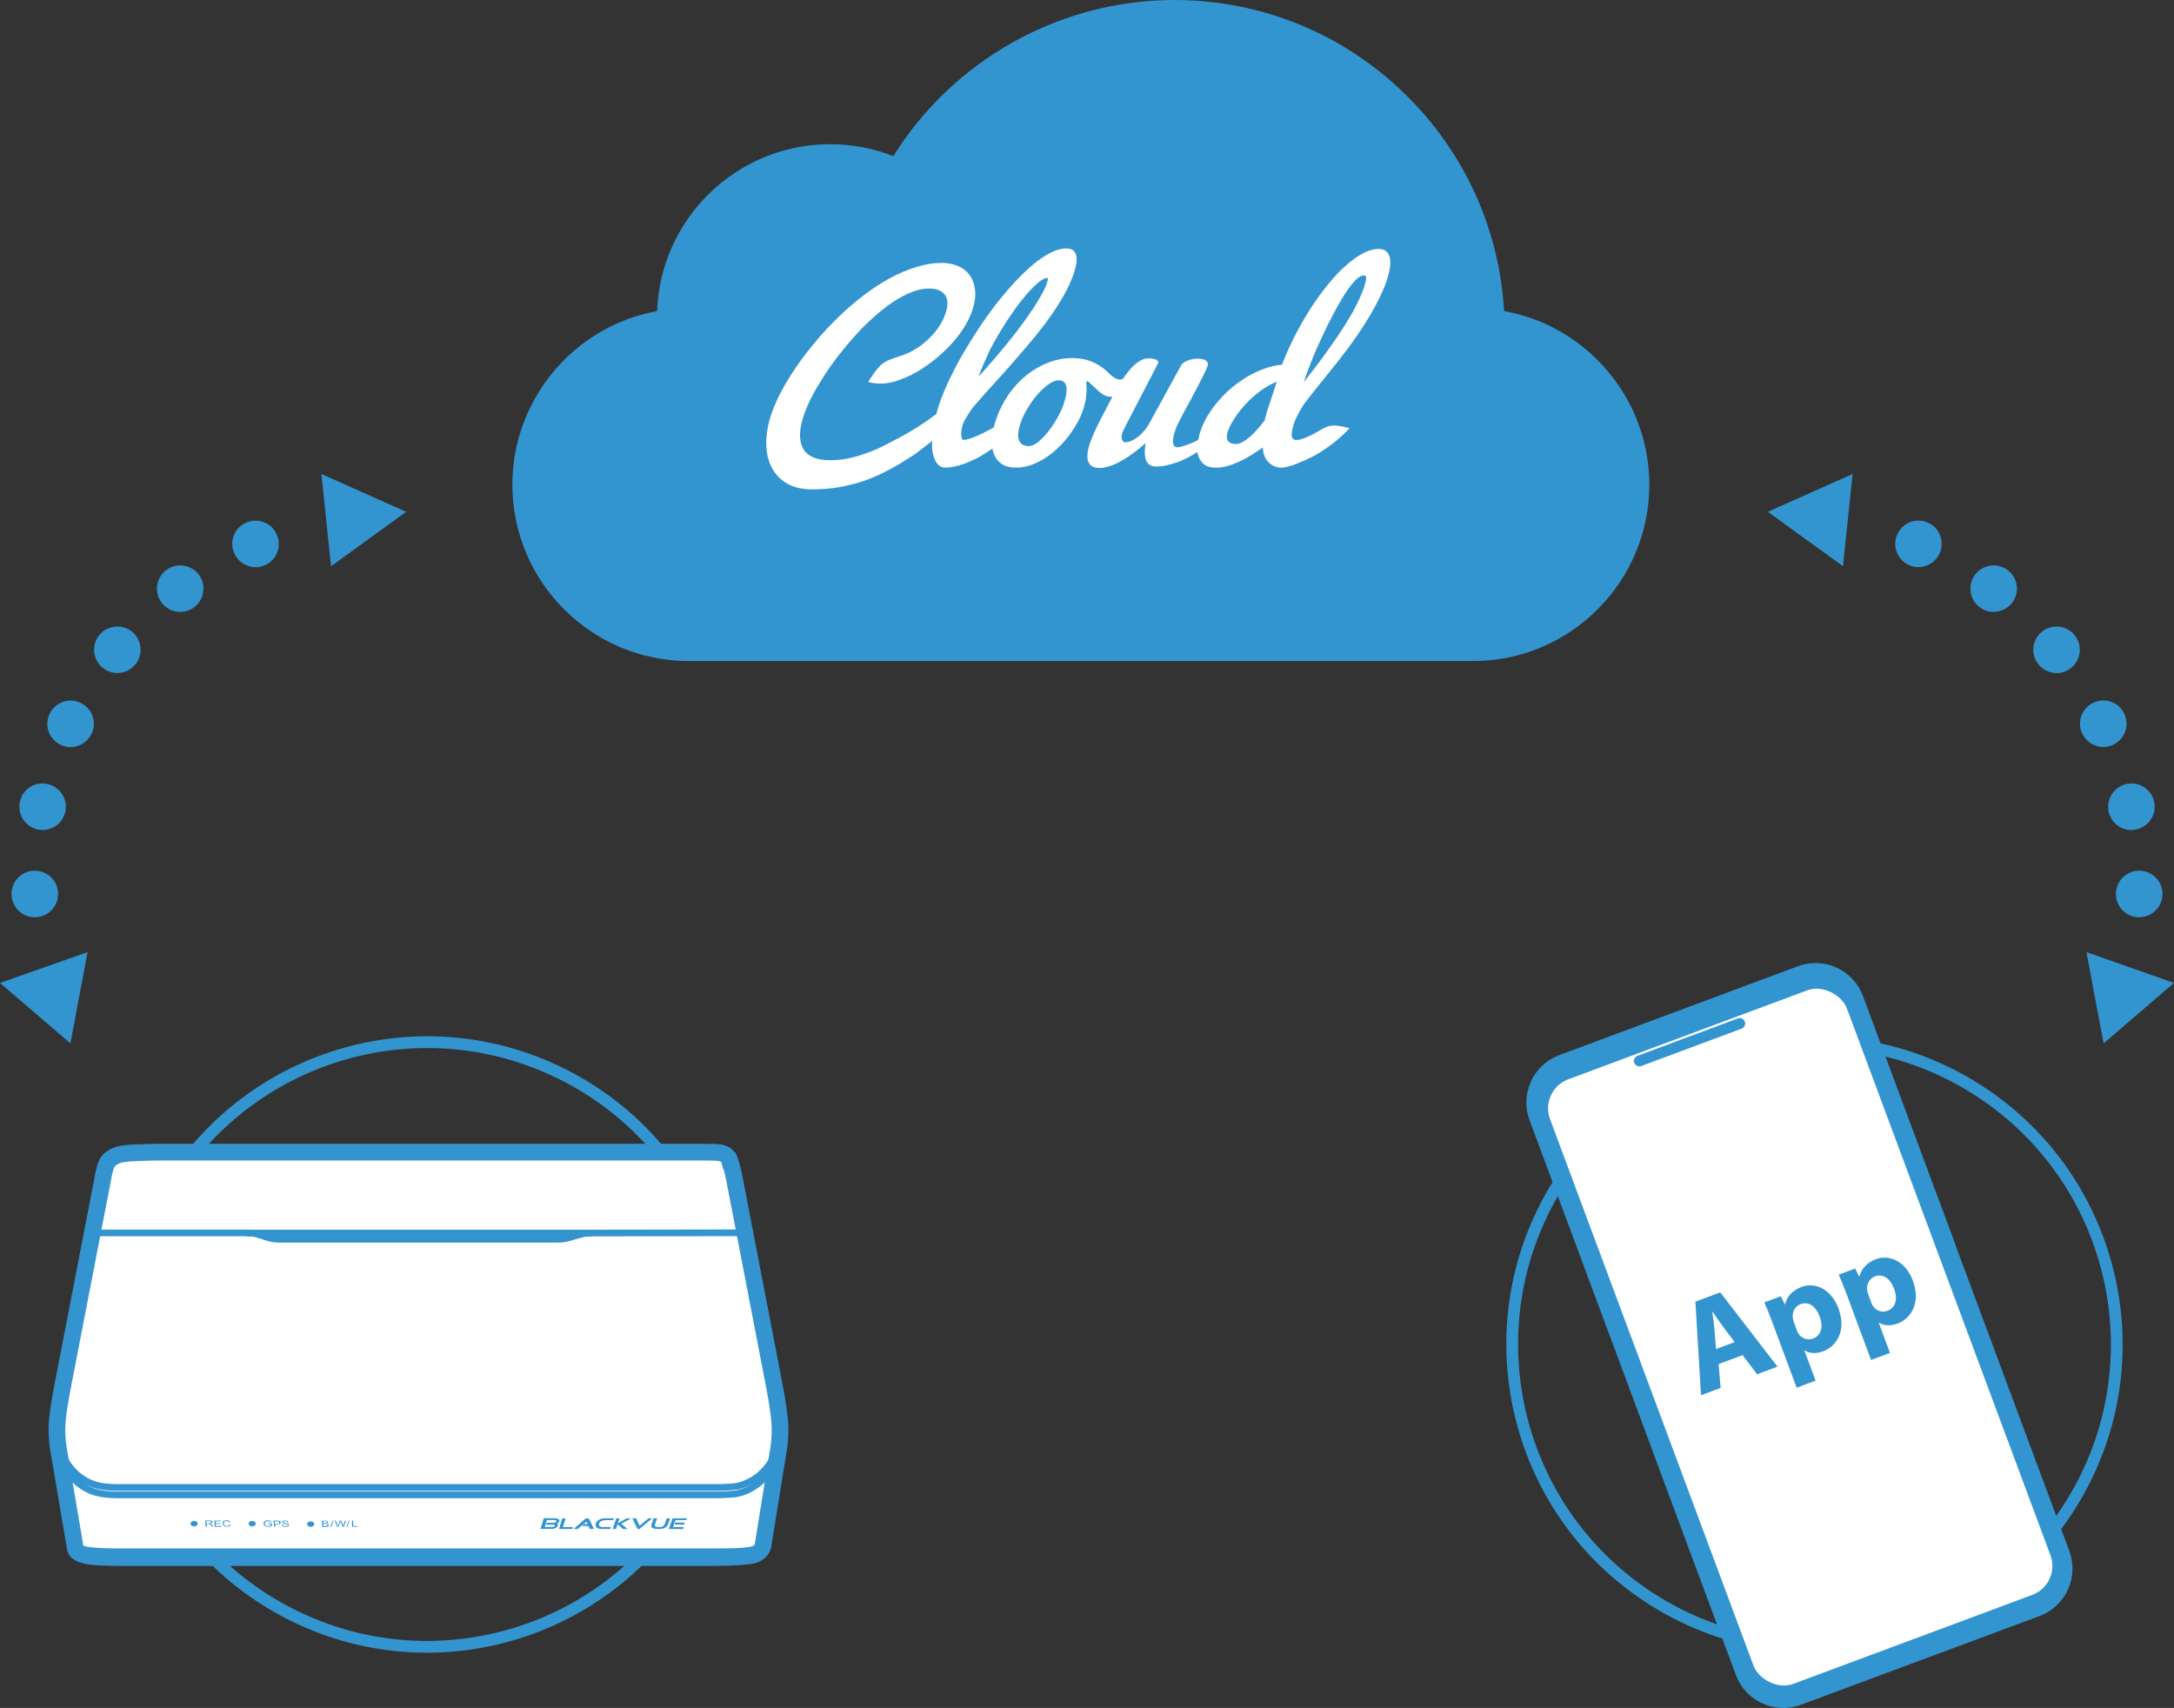 <svg xmlns="http://www.w3.org/2000/svg" xmlns:xlink="http://www.w3.org/1999/xlink" id="Layer_2" data-name="Layer 2" viewBox="0 0 185 145.33"><rect x="0" y="0" width="185" height="145.33" fill="#333333" stroke="none"/><defs><style>      .cls-1 {        fill: url(#linear-gradient-2);      }      .cls-2, .cls-3 {        fill: #fff;      }      .cls-4 {        fill: #3494d0;      }      .cls-5 {        fill: #3395d0;      }      .cls-6 {        stroke-width: .57px;      }      .cls-6, .cls-7, .cls-8 {        fill: none;      }      .cls-6, .cls-7, .cls-3 {        stroke-miterlimit: 10;      }      .cls-6, .cls-3 {        stroke: #3494d0;      }      .cls-9 {        clip-path: url(#clippath);      }      .cls-7 {        stroke: #3395d0;      }      .cls-10 {        mask: url(#mask);      }      .cls-11 {        fill: url(#linear-gradient);      }      .cls-3 {        stroke-width: 1.42px;      }    </style><clipPath id="clippath"><path class="cls-8" d="m76.43,14.28c-1.74-.78-3.67-1.22-5.7-1.22-7.71,0-13.95,6.25-13.95,13.95,0,.04,0,.09,0,.13-6.95.93-12.31,6.88-12.31,14.09,0,7.85,6.37,14.22,14.23,14.22h66.74c7.86,0,14.23-6.37,14.23-14.22,0-7.22-5.37-13.17-12.34-14.09-.52-14.65-12.55-26.36-27.32-26.36-10.05,0-18.83,5.42-23.58,13.5"></path></clipPath><linearGradient id="linear-gradient" x1="-1461.33" y1="1053.48" x2="-1460.34" y2="1053.48" gradientTransform="translate(-58299.61 80995) rotate(90) scale(55.43 -55.43)" gradientUnits="userSpaceOnUse"><stop offset="0" stop-color="#000"></stop><stop offset=".15" stop-color="#030303"></stop><stop offset=".27" stop-color="#0e0e0e"></stop><stop offset=".4" stop-color="#202020"></stop><stop offset=".51" stop-color="#393939"></stop><stop offset=".63" stop-color="#5a5a5a"></stop><stop offset=".74" stop-color="#828282"></stop><stop offset=".85" stop-color="#b2b2b2"></stop><stop offset=".96" stop-color="#e7e7e7"></stop><stop offset="1" stop-color="#fff"></stop></linearGradient><mask id="mask" x="44.47" y=".78" width="95.2" height="54.68" maskUnits="userSpaceOnUse"><rect class="cls-11" x="44.47" y=".78" width="95.2" height="54.68"></rect></mask><linearGradient id="linear-gradient-2" x1="-1461.33" y1="1053.48" x2="-1460.34" y2="1053.48" gradientTransform="translate(-58299.61 80994.99) rotate(90) scale(55.43 -55.43)" gradientUnits="userSpaceOnUse"><stop offset="0" stop-color="#3395d0"></stop><stop offset=".94" stop-color="#3395d0"></stop><stop offset="1" stop-color="#3395d0"></stop></linearGradient></defs><g id="Layer_1-2" data-name="Layer 1"><circle class="cls-7" cx="36.35" cy="114.39" r="25.72" transform="translate(-82.22 95.75) rotate(-63.43)"></circle><circle class="cls-7" cx="154.41" cy="114.39" r="25.72" transform="translate(-24.08 185.6) rotate(-58.28)"></circle><path class="cls-5" d="m58.61,56.25c-8.27,0-15.01-6.73-15.01-15.01,0-7.26,5.25-13.49,12.32-14.77.28-7.88,6.78-14.2,14.73-14.2,1.85,0,3.66.34,5.37,1.02,5.11-8.22,14.21-13.29,23.9-13.29,7.34,0,14.28,2.81,19.55,7.91,5.1,4.94,8.12,11.51,8.52,18.56,7.1,1.27,12.36,7.5,12.36,14.77,0,8.28-6.73,15.01-15.01,15.01H58.61Z"></path><path class="cls-5" d="m127.25,27.15c-.52-14.65-12.55-26.36-27.32-26.36-10.05,0-18.83,5.42-23.58,13.5-1.74-.78-3.67-1.22-5.69-1.22-7.71,0-13.95,6.25-13.95,13.95v.13c-6.95.93-12.31,6.88-12.31,14.09,0,7.85,6.37,14.22,14.22,14.22h66.75c7.85,0,14.22-6.37,14.22-14.22,0-7.22-5.37-13.17-12.33-14.1"></path><g class="cls-9"><g class="cls-10"><rect class="cls-1" x="44.47" y=".78" width="95.2" height="54.68"></rect></g></g><path class="cls-5" d="m118.3,21.36c-.04-.26-.14-.47-.3-.63-.16-.16-.39-.24-.69-.24-.42,0-.86.13-1.34.38-.48.26-.97.61-1.47,1.07-.5.45-1.01.99-1.51,1.61-.51.62-1,1.3-1.47,2.03-.47.73-.91,1.51-1.33,2.31-.41.81-.78,1.63-1.09,2.46-.51.04-1.01.16-1.51.34-.49.18-.98.41-1.44.68-.47.28-.91.59-1.33.94-.42.35-.79.73-1.14,1.13-.35.4-.64.81-.9,1.23-.25.42-.46.84-.6,1.26-.1.28-.17.54-.21.81-.17.09-.34.16-.5.24-.27.12-.52.22-.75.29-.23.07-.41.12-.56.11-.44-.02-.33-.64-.32-.75,0-.11.04-.25.08-.4.05-.15.1-.32.16-.5.04-.1.12-.27.24-.52.13-.25.28-.54.46-.87.18-.33.37-.69.58-1.07.2-.38.4-.75.59-1.11.19-.36.35-.69.5-.99.15-.3.23.15.31-.02.19-.39.18-.97-.13-1.14-.17-.09-.4-.17-.73-.17-.29,0-.57.05-.84.16-.27.1-.45.24-.54.39l-2.7,4.93c-.14.26-.3.49-.48.7-.18.2-.36.38-.54.51-.18.14-.36.25-.54.32-.18.08-.33.11-.48.11-.1,0-.17-.02-.22-.08-.05-.05-.09-.12-.1-.2-.02-.08-.02-.18,0-.28.01-.11.04-.22.09-.34,0,0,.05-.11.15-.3.1-.19.23-.45.39-.76.16-.32.35-.68.56-1.09.21-.4.42-.82.65-1.25.22-.43.44-.85.66-1.27.22-.42.41-.11.59-.45.24-.54.16-.85-.13-.97-.13-.06-.35-.12-.69-.13-.21,0-.42.06-.62.16-.2.1-.39.24-.57.4-.18.16-.35.34-.51.54s-.31.4-.44.59c-.01.02-.02.03-.03.06-.57.25-1.12-.43-1.44-.71-.36-.32-.77-.58-1.24-.77-.47-.19-1.01-.28-1.63-.28-.72,0-1.41.13-2.08.39-.67.26-1.28.62-1.84,1.08-.56.46-1.05.99-1.49,1.61-.43.62-.77,1.28-1.03,1.99-.1.28-.18.55-.24.82-.08.04-.15.09-.22.12-.22.12-.44.23-.67.35-.23.11-.44.21-.66.3-.21.09-.4.16-.58.2-.18.06-.33.08-.45.08-.05,0-.1-.04-.13-.11-.03-.07-.05-.17-.06-.3,0-.13,0-.27.02-.43.02-.16.06-.32.12-.49l.05-.14c.06-.13.14-.26.22-.4.08-.13.16-.26.23-.38.08-.12.15-.23.23-.34.07-.1.13-.19.19-.25.5-.58,1.03-1.18,1.59-1.79.55-.61,1.11-1.23,1.67-1.86.56-.63,1.11-1.27,1.64-1.91.54-.64,1.04-1.28,1.5-1.92.46-.64.87-1.27,1.23-1.9.36-.63.65-1.25.86-1.86.1-.27.17-.54.22-.8.05-.26.06-.5.03-.7-.03-.21-.12-.38-.25-.5-.14-.12-.34-.19-.62-.19-.41,0-.85.12-1.33.37-.48.25-.98.59-1.5,1.02-.51.43-1.04.93-1.57,1.51-.53.58-1.06,1.2-1.58,1.87-.52.66-1.01,1.36-1.49,2.09-.48.72-.93,1.45-1.34,2.17-.42.72-.78,1.41-1.11,2.09-.32.68-.58,1.3-.79,1.88-.13.37-.25.74-.34,1.09-1.09.82-2.09,1.46-3.24,2.06-.63.33-1.25.66-1.89.94-.63.28-1.28.5-1.93.67-.65.17-1.32.26-2.01.26-.55,0-1.02-.08-1.4-.24-.38-.16-.67-.41-.86-.74-.19-.33-.28-.74-.27-1.24.01-.49.13-1.07.37-1.74.17-.46.39-.98.68-1.53.29-.55.63-1.12,1.01-1.71.38-.59.8-1.18,1.26-1.77.46-.59.94-1.16,1.44-1.71.5-.55,1.02-1.06,1.56-1.54.54-.48,1.07-.9,1.6-1.24.53-.35,1.05-.62,1.57-.83.51-.2,1.01-.3,1.47-.3.4,0,.71.06.94.18.23.12.4.28.51.48.1.2.15.43.13.69-.02.26-.07.54-.18.83-.19.55-.48,1.05-.86,1.51-.38.45-.8.85-1.25,1.18-.46.33-.93.58-1.41.76-.49.19-1.24.38-1.76.71-.66.41-1.73,2.07-1.73,2.07l.46.2s1.99-.62,2.5-.79c.51-.17,1.02-.4,1.53-.69.52-.29,1.02-.63,1.53-1.02.49-.4.95-.82,1.38-1.27.43-.45.8-.92,1.12-1.41.32-.49.57-.97.74-1.45.25-.71.35-1.33.29-1.86-.06-.53-.22-.96-.48-1.3-.26-.34-.6-.59-1.02-.76-.42-.17-.86-.25-1.33-.25-.72,0-1.45.11-2.2.35-.75.23-1.5.55-2.25.97-.75.41-1.48.89-2.21,1.45-.73.55-1.43,1.16-2.1,1.8-.67.65-1.31,1.32-1.9,2.03-.6.71-1.14,1.41-1.64,2.12-.49.71-.93,1.41-1.29,2.09-.37.68-.66,1.33-.87,1.92-.31.88-.47,1.71-.48,2.5-.01.79.13,1.49.41,2.09.29.59.72,1.08,1.3,1.43.58.35,1.31.53,2.18.53.79,0,1.53-.06,2.22-.17.69-.12,1.34-.27,1.95-.47.61-.2,1.18-.43,1.72-.69.54-.26,1.05-.54,1.53-.82.48-.29.94-.58,1.37-.88.19-.13.79-.6,1.43-1.1,0,.2,0,.39,0,.57.04.52.16.93.35,1.24.19.31.46.46.81.46.22,0,.47-.03.74-.09.27-.06.57-.15.87-.25.3-.1,1.04-.45,1.34-.62.42-.25.75-.46,1.02-.65.02.09.04.18.06.27.12.4.33.73.65.98.32.25.76.37,1.33.37.39,0,.79-.07,1.19-.2.4-.14.78-.32,1.16-.55.38-.23.74-.51,1.08-.83.34-.32.66-.66.94-1.02.29-.36.54-.74.76-1.13.22-.39.4-.77.53-1.15.13-.38.23-.78.28-1.2.05-.42.05-.81,0-1.19l.12-.1c.18.15.39.35.63.58.24.23.73.73,1.2.76.09,0,.18,0,.28.01-.38.73-.73,1.4-1.04,1.99-.39.77-.67,1.41-.85,1.9-.14.41-.22.75-.23,1.03-.02.28.02.49.11.67.09.17.21.28.37.36.16.07.35.1.57.1.26,0,.54-.05.86-.16.31-.1.64-.26.97-.44.33-.19.68-.41,1.03-.67.35-.25.69-.53,1.03-.84-.04.3-.06.57-.06.81,0,.24.04.45.1.63.07.18.17.31.31.41.14.1.34.15.58.15s.53-.03.84-.1c.31-.07.63-.16.96-.27.33-.12.95-.41,1.4-.69.11-.07.2-.13.29-.19.02.12.04.24.08.35.1.3.27.54.51.72.24.18.58.27,1,.27.29,0,.61-.04.94-.14.33-.09.66-.22,1-.37.35-.15.69-.34,1.03-.55.34-.21.67-.43,1-.67.02.38.1.68.23.91.13.22.28.4.45.52.17.12.33.2.5.23.17.04.3.06.39.06.16,0,.34-.03.56-.08.21-.06.43-.13.66-.21.23-.09.47-.19.72-.3.25-.11.49-.23.72-.34.49-.25,3.15-1.74,3.15-1.74l.47-.59s-1.51-.37-1.9-.33c-.4.04-.51.08-.96.34-.2.11-.39.22-.59.32-.2.11-.4.2-.59.29-.19.08-.37.15-.53.2-.16.05-.3.07-.43.07-.13,0-.22-.04-.29-.11-.06-.08-.09-.18-.1-.32,0-.13.01-.28.05-.45.04-.17.09-.35.15-.54.05-.15.11-.3.19-.47.07-.15.16-.31.24-.46.08-.15.16-.3.24-.42.08-.13.14-.24.21-.33.62-.82,1.25-1.6,1.87-2.36.62-.76,1.22-1.52,1.8-2.29.58-.77,1.12-1.56,1.63-2.38.51-.81.97-1.68,1.38-2.59.1-.24.2-.47.28-.7.13-.37.23-.73.29-1.07.07-.35.08-.65.04-.91m-34.22,8.09c.32-.66.67-1.3,1.05-1.92.38-.62.76-1.21,1.15-1.76.39-.55.77-1.03,1.13-1.45.36-.42.7-.75,1-.99.3-.24.55-.36.74-.36.05,0,.06.07.02.2-.04.13-.09.29-.15.48-.27.59-.63,1.23-1.08,1.91-.46.68-.95,1.37-1.48,2.05-.53.68-1.08,1.35-1.63,2-.56.65-1.07,1.23-1.54,1.75.22-.62.49-1.26.81-1.92m6.63,3.51c-.05.26-.12.53-.23.83-.13.38-.32.77-.56,1.18-.24.41-.49.79-.77,1.13-.27.34-.56.62-.84.85-.29.22-.54.33-.76.33-.25,0-.45-.05-.59-.16-.14-.11-.24-.25-.28-.43-.05-.18-.06-.38-.02-.62.03-.24.1-.5.19-.77.14-.4.33-.81.59-1.24.26-.43.53-.81.84-1.17.3-.35.62-.64.94-.87.32-.23.61-.34.88-.34.2,0,.35.06.46.16.1.11.17.26.19.45.02.19.01.41-.03.67m17.86-.96c-.04.13-.1.31-.17.53-.07.21-.15.45-.23.71-.09.26-.17.51-.25.75-.08.24-.15.46-.2.66-.06.2-.09.34-.1.43-.28.38-.56.72-.85,1.01-.13.13-.25.26-.39.38-.14.12-.27.22-.41.32-.14.1-.28.17-.4.23-.13.06-.26.09-.38.09-.22,0-.4-.03-.52-.1-.12-.06-.2-.15-.24-.25-.04-.1-.05-.22-.04-.35.02-.13.05-.26.09-.39.11-.32.3-.69.56-1.09.26-.4.57-.8.93-1.2.36-.39.77-.76,1.22-1.1.45-.34.93-.61,1.43-.82,0,0,0,.06-.05.2m7.53-8.31c-.09.26-.24.62-.44,1.08-.16.35-.34.71-.55,1.09-.21.38-.45.77-.7,1.17-.25.4-.51.79-.78,1.18-.27.39-.53.77-.79,1.12-.6.84-1.24,1.67-1.91,2.52l.04-.1c.03-.1.08-.24.14-.42.06-.18.14-.39.23-.64.09-.24.2-.51.32-.8.12-.29.25-.6.38-.92.07-.15.19-.42.36-.78.17-.37.37-.78.59-1.24.23-.46.48-.93.75-1.43.27-.49.54-.94.81-1.35.28-.41.54-.74.8-1,.26-.26.49-.4.7-.4.11,0,.18.07.19.21.01.13-.04.38-.16.73"></path><path class="cls-2" d="m118.3,22.06c-.04-.27-.14-.48-.3-.64-.16-.16-.39-.24-.69-.24-.42,0-.86.13-1.34.38-.48.26-.97.61-1.47,1.06-.5.45-1.01.99-1.51,1.61-.51.62-1,1.3-1.47,2.03-.47.73-.91,1.5-1.33,2.31-.41.81-.78,1.63-1.09,2.46-.51.04-1.01.16-1.51.34-.49.18-.98.41-1.44.68-.47.28-.91.59-1.33.94-.42.35-.79.73-1.14,1.13-.35.4-.64.81-.9,1.24-.25.42-.46.84-.6,1.26-.1.27-.17.55-.21.81-.17.09-.34.16-.5.24-.27.12-.52.21-.75.28-.23.07-.41.12-.56.11-.44-.02-.33-.64-.32-.75,0-.11.04-.25.08-.4.05-.15.1-.32.16-.5.04-.1.12-.27.24-.52.13-.25.28-.54.46-.87.18-.33.37-.69.58-1.07.2-.38.4-.75.59-1.11.19-.36.35-.69.5-.99.15-.3.25-.54.31-.71.07-.18.02-.33-.13-.45-.15-.12-.4-.17-.73-.17-.29,0-.57.05-.84.16-.27.11-.45.24-.54.39l-2.7,4.93c-.14.26-.3.49-.48.69-.18.2-.36.38-.54.51-.18.14-.36.25-.54.32-.18.08-.33.11-.48.11-.1,0-.17-.03-.22-.08-.05-.06-.09-.12-.1-.21-.02-.08-.02-.18,0-.29.01-.11.04-.22.09-.34,0,0,.05-.1.15-.3.1-.19.23-.45.39-.76.16-.32.35-.68.56-1.08.21-.41.42-.82.65-1.25.22-.43.44-.85.66-1.27.22-.42.41-.8.59-1.15.04-.11,0-.2-.13-.28-.12-.07-.35-.12-.69-.13-.21,0-.42.06-.62.16-.2.11-.39.24-.57.4-.18.16-.35.34-.51.55-.16.2-.31.4-.44.59-.01.02-.02.04-.03.05-.57.25-1.12-.42-1.44-.71-.36-.32-.77-.58-1.24-.77-.47-.19-1.01-.29-1.63-.29-.72,0-1.41.13-2.08.4-.67.26-1.28.62-1.84,1.07-.56.46-1.05.99-1.49,1.61-.43.62-.77,1.28-1.03,2-.1.28-.18.55-.24.82-.08.04-.15.08-.22.12-.22.12-.44.23-.67.35-.23.11-.44.21-.66.3-.21.09-.4.16-.58.21-.18.05-.33.08-.45.08-.05,0-.1-.04-.13-.11-.03-.08-.05-.18-.06-.3,0-.13,0-.27.02-.43.02-.16.06-.32.12-.49l.05-.14c.06-.13.14-.26.22-.4.08-.14.16-.26.23-.38.08-.12.15-.23.23-.34.07-.1.13-.19.19-.25.5-.59,1.03-1.18,1.59-1.79.55-.61,1.11-1.23,1.67-1.87.56-.63,1.11-1.27,1.64-1.91.54-.64,1.04-1.28,1.5-1.92.46-.64.87-1.27,1.23-1.9.36-.63.65-1.25.86-1.86.1-.27.17-.54.22-.8.05-.26.06-.5.03-.71-.03-.2-.12-.38-.25-.5-.14-.13-.34-.19-.62-.19-.41,0-.85.12-1.33.37-.48.24-.98.58-1.5,1.01-.51.43-1.04.94-1.57,1.51-.53.58-1.06,1.2-1.58,1.87-.52.67-1.01,1.36-1.49,2.09-.48.73-.93,1.45-1.34,2.16-.42.72-.78,1.42-1.11,2.1-.32.67-.58,1.3-.79,1.88-.13.38-.25.74-.34,1.1-1.09.82-2.09,1.46-3.24,2.06-.63.33-1.25.67-1.89.95-.63.27-1.28.5-1.93.67-.65.17-1.32.25-2.01.25-.55,0-1.02-.08-1.4-.24-.38-.16-.67-.41-.86-.74-.19-.33-.28-.74-.27-1.24.01-.49.13-1.07.37-1.74.17-.46.39-.98.68-1.53.29-.55.63-1.12,1.01-1.71.38-.59.8-1.18,1.26-1.77.46-.59.94-1.16,1.44-1.71.5-.55,1.02-1.06,1.56-1.54.54-.48,1.07-.89,1.6-1.25.53-.35,1.05-.62,1.57-.83.51-.21,1.01-.31,1.47-.31.4,0,.71.06.94.18.23.12.4.28.51.48.1.2.15.43.13.69-.02.26-.07.54-.18.83-.19.55-.48,1.05-.86,1.51-.38.46-.8.85-1.25,1.18-.46.33-.93.59-1.41.77-.49.18-1.25.36-1.76.71-.52.34-1.27,1.59-1.27,1.59.25.1.6.15,1.07.15s.93-.09,1.43-.26c.51-.17,1.02-.39,1.53-.68.52-.29,1.02-.63,1.53-1.03.49-.39.95-.81,1.38-1.26.43-.45.8-.92,1.12-1.41.32-.49.57-.97.74-1.45.25-.71.35-1.33.29-1.86-.06-.52-.22-.96-.48-1.3-.26-.35-.6-.6-1.02-.77-.42-.17-.86-.25-1.33-.25-.72,0-1.45.12-2.2.36-.75.23-1.5.55-2.25.96-.75.41-1.48.89-2.21,1.45-.73.55-1.43,1.15-2.1,1.8s-1.31,1.32-1.9,2.03c-.6.71-1.14,1.41-1.64,2.12-.49.71-.93,1.41-1.29,2.09-.37.68-.66,1.32-.87,1.92-.31.87-.47,1.71-.48,2.5-.01.79.13,1.49.41,2.08.29.6.72,1.08,1.3,1.43.58.35,1.31.53,2.18.53.79,0,1.53-.06,2.22-.17.69-.12,1.34-.28,1.95-.47.61-.2,1.18-.43,1.72-.69.54-.26,1.05-.54,1.53-.82.48-.29.94-.58,1.37-.87.19-.13.79-.6,1.43-1.1,0,.2,0,.39,0,.58.04.52.16.93.35,1.23.19.31.46.46.81.46.22,0,.47-.03.74-.09.27-.06.57-.14.87-.25.3-.1,1.04-.45,1.34-.62.42-.25.75-.46,1.02-.66.02.09.04.18.06.27.12.4.33.73.65.98.32.25.76.37,1.33.37.39,0,.79-.07,1.19-.2.4-.14.78-.32,1.16-.55.38-.23.74-.5,1.08-.82.34-.32.66-.66.94-1.02.29-.36.54-.74.76-1.13.22-.38.4-.77.53-1.15.13-.38.23-.78.28-1.2.05-.42.05-.81,0-1.19l.12-.11c.18.16.39.35.63.57.24.23.73.74,1.2.76.09,0,.18,0,.28.01-.38.73-.73,1.4-1.04,2-.39.77-.67,1.4-.85,1.9-.14.41-.22.75-.23,1.03-.02.28.02.5.11.67.09.17.21.29.37.36.16.07.35.1.57.1.26,0,.54-.06.86-.16.31-.1.64-.25.97-.44.33-.19.68-.41,1.03-.67.35-.25.69-.53,1.03-.84-.04.3-.06.57-.06.81,0,.24.04.45.1.63.07.17.17.31.31.4.14.1.34.15.58.15s.53-.03.84-.1c.31-.07.63-.16.96-.27.33-.12.95-.41,1.4-.69.11-.07.2-.13.29-.18.02.12.04.24.08.35.1.3.27.54.51.72.24.18.58.27,1,.27.29,0,.61-.05.94-.14.33-.09.66-.22,1-.37.35-.15.69-.34,1.03-.55.34-.21.67-.43,1-.66.02.37.1.68.23.9.13.22.28.4.45.52.17.12.33.2.5.24.17.04.3.06.39.06.16,0,.34-.03.56-.09.21-.05.43-.12.66-.21.23-.09.47-.19.72-.3.25-.11.49-.23.72-.34.54-.28,2.08-1.21,3.15-2.43,0,0-1.03-.27-1.43-.22-.4.04-.51.08-.96.34-.2.11-.39.22-.59.33-.2.11-.4.2-.59.29-.19.08-.37.15-.53.2-.16.05-.3.07-.43.07-.13,0-.22-.04-.29-.12-.06-.08-.09-.18-.1-.31,0-.13.01-.28.05-.45.04-.17.09-.34.15-.54.05-.15.11-.3.19-.46.07-.16.16-.32.24-.47.08-.15.16-.29.24-.42.08-.13.14-.24.21-.33.62-.81,1.25-1.6,1.87-2.36.62-.75,1.22-1.52,1.8-2.29.58-.77,1.12-1.56,1.63-2.38.51-.81.97-1.67,1.38-2.59.1-.24.2-.47.28-.7.13-.37.23-.72.29-1.07.07-.35.08-.65.04-.91m-34.22,8.09c.32-.66.67-1.29,1.05-1.92.38-.62.76-1.21,1.15-1.76.39-.55.77-1.03,1.13-1.45.36-.41.7-.74,1-.99.3-.24.55-.36.74-.36.05,0,.06.07.02.2-.04.13-.09.29-.15.48-.27.59-.63,1.23-1.08,1.91-.46.69-.95,1.37-1.48,2.06-.53.69-1.08,1.35-1.63,2-.56.65-1.07,1.24-1.54,1.75.22-.62.49-1.26.81-1.92m6.63,3.51c-.05.25-.12.53-.23.83-.13.38-.32.77-.56,1.18-.24.41-.49.79-.77,1.13-.27.34-.56.62-.84.85-.29.22-.54.33-.76.33-.25,0-.45-.05-.59-.16-.14-.11-.24-.25-.28-.43-.05-.18-.06-.39-.02-.63.03-.24.1-.5.19-.77.14-.39.33-.81.59-1.23.26-.43.53-.82.84-1.17.3-.35.62-.64.94-.87.32-.23.61-.34.88-.34.2,0,.35.06.46.17.1.11.17.26.19.45.02.19.01.41-.03.66m17.86-.96c-.04.13-.1.31-.17.52-.07.21-.15.45-.23.71-.09.26-.17.51-.25.75-.08.24-.15.46-.2.66-.06.19-.09.34-.1.43-.28.37-.56.71-.85,1.01-.13.13-.25.26-.39.38-.14.11-.27.23-.41.32-.14.1-.28.17-.4.23-.13.06-.26.09-.38.09-.22,0-.4-.03-.52-.1-.12-.07-.2-.15-.24-.26-.04-.1-.05-.22-.04-.35.02-.13.05-.26.09-.39.11-.33.3-.69.56-1.09.26-.4.57-.8.93-1.19.36-.39.77-.76,1.22-1.1.45-.34.93-.61,1.43-.82,0,0,0,.06-.05.2m7.53-8.32c-.09.27-.24.62-.44,1.08-.16.34-.34.71-.55,1.09-.21.38-.45.77-.7,1.17-.25.39-.51.79-.78,1.18-.27.39-.53.76-.79,1.12-.6.84-1.24,1.67-1.91,2.52l.04-.1c.03-.1.08-.24.14-.42.06-.18.14-.39.23-.64.09-.24.2-.51.32-.81.12-.3.25-.6.38-.92.07-.15.19-.42.36-.78.17-.37.37-.78.59-1.24.23-.46.48-.94.75-1.43.27-.49.54-.94.81-1.35.28-.41.54-.75.8-1.01.26-.26.49-.39.7-.39.11,0,.18.06.19.2.01.14-.04.38-.16.73"></path><g><path class="cls-5" d="m166.43,105.98h0s-7.9-21.23-7.9-21.23c-.83-2.23-3.3-3.36-5.54-2.53l-20.3,7.56c-2.23.83-3.36,3.31-2.53,5.54l7.9,21.23.96,2.58,2.37,6.38.2.55,1.85,4.98.15.41,1.57,4.21,1.08,2.9,1.48,3.97c.83,2.23,3.31,3.36,5.54,2.53l20.3-7.55c2.23-.83,3.36-3.31,2.53-5.54l-1.48-3.97h0s-8.19-22.01-8.19-22.01Zm-1.96,31.92c.1.28-.04.59-.32.69l-3.04,1.13c-.28.1-.59-.04-.69-.32l-1.13-3.04c-.1-.28.04-.59.31-.69l3.04-1.13c.28-.1.59.04.69.32l1.13,3.04Z"></path><rect class="cls-2" x="139.71" y="86.34" width="26.96" height="54.89" rx="2.63" ry="2.63" transform="translate(-30.07 60.59) rotate(-20.42)"></rect><path class="cls-5" d="m139.35,89.84l8.53-3.18c.24-.09.51.03.6.27.09.24-.04.51-.28.6l-8.53,3.18c-.24.09-.51-.03-.6-.27-.09-.24.03-.51.27-.59"></path><g><path class="cls-5" d="m146.25,116.08l.17,2.02-1.67.62-.48-7.96,2.12-.79,4.87,6.32-1.74.65-1.23-1.63-2.04.76Zm1.36-1.88l-1.01-1.35c-.29-.38-.61-.86-.87-1.24h-.02c.05.47.15,1.05.18,1.51l.14,1.67,1.58-.59Z"></path><path class="cls-5" d="m150.83,112.54c-.25-.68-.49-1.25-.69-1.72l1.4-.52.34.69h.02c.18-.7.66-1.21,1.42-1.49,1.13-.42,2.52.18,3.13,1.84.7,1.89-.16,3.22-1.32,3.65-.62.23-1.21.16-1.57-.09h-.02s.96,2.58.96,2.58l-1.61.6-2.06-5.54Zm2.06.62c.05.13.1.24.16.33.27.4.76.58,1.23.41.7-.26.9-1,.57-1.88-.31-.83-.91-1.31-1.63-1.05-.46.17-.73.66-.66,1.17,0,.09.04.2.07.3l.26.71Z"></path><path class="cls-5" d="m157.16,110.18c-.25-.68-.49-1.25-.69-1.72l1.4-.52.34.69h.02c.18-.7.66-1.21,1.42-1.49,1.13-.42,2.52.18,3.13,1.84.7,1.89-.16,3.22-1.32,3.65-.62.23-1.21.16-1.57-.09h-.02s.96,2.58.96,2.58l-1.61.6-2.06-5.54Zm2.06.62c.05.13.1.24.16.33.27.4.76.59,1.23.41.7-.26.9-1,.57-1.88-.31-.83-.91-1.31-1.63-1.05-.46.17-.73.66-.66,1.17.01.09.04.2.07.3l.26.71Z"></path></g><path class="cls-2" d="m160.26,134.98h3.24c.3,0,.54.24.54.54v3.24c0,.3-.24.54-.54.54h-3.24c-.3,0-.54-.24-.54-.54v-3.24c0-.3.24-.54.54-.54Z" transform="translate(-37.68 65.1) rotate(-20.42)"></path></g><path class="cls-5" d="m.98,76.12h0c-.03-1.09.83-2,1.92-2.03,1.1-.03,2.01.83,2.04,1.92.03,1.1-.83,2.01-1.92,2.04h-.06c-1.07,0-1.95-.85-1.98-1.93m2.24-5.54c-1.07-.22-1.75-1.28-1.53-2.35.22-1.07,1.27-1.75,2.34-1.52,1.07.23,1.76,1.28,1.53,2.35-.2.93-1.02,1.57-1.93,1.57-.14,0-.28-.02-.42-.05m1.95-7.2c-.99-.48-1.41-1.65-.94-2.64.48-.99,1.65-1.41,2.64-.93.99.47,1.41,1.65.93,2.63-.34.71-1.05,1.13-1.78,1.13-.29,0-.58-.06-.85-.19m3.58-6.55c-.85-.69-.98-1.94-.29-2.79.69-.84,1.93-.97,2.78-.29.85.69.98,1.94.29,2.79-.39.48-.96.73-1.53.73-.44,0-.88-.15-1.25-.45m5.02-5.53c-.66-.87-.49-2.11.37-2.77.87-.67,2.12-.5,2.78.37.66.86.49,2.11-.37,2.77-.37.28-.78.41-1.21.41-.59,0-1.18-.27-1.57-.77m6.18-4.21c-.45-1,0-2.18,1-2.61,1-.45,2.18,0,2.61,1,.45,1,0,2.18-1,2.61-.27.12-.53.18-.8.18-.76,0-1.48-.45-1.81-1.18"></path><polygon class="cls-5" points="7.45 81.02 5.99 88.78 0 83.64 7.45 81.02"></polygon><polygon class="cls-5" points="28.17 48.18 34.56 43.55 27.35 40.33 28.17 48.18"></polygon><path class="cls-5" d="m182.04,78.05h-.06c-1.09-.03-1.95-.94-1.92-2.04.03-1.09.94-1.95,2.04-1.92,1.09.03,1.95.94,1.92,2.03-.03,1.08-.91,1.93-1.98,1.93m-.67-7.42h0c-.91,0-1.73-.64-1.93-1.57-.23-1.07.47-2.12,1.53-2.35,1.07-.23,2.12.46,2.34,1.52.23,1.07-.46,2.13-1.53,2.35-.14.03-.28.05-.41.05m-2.39-7.07h0c-.73,0-1.44-.42-1.78-1.13-.48-.98-.06-2.17.93-2.63.99-.48,2.17-.06,2.64.93.47.99.05,2.17-.94,2.64-.27.13-.56.19-.85.19m-3.98-6.29h0c-.57,0-1.15-.26-1.53-.73-.69-.85-.56-2.1.29-2.79.85-.68,2.09-.55,2.78.29.69.85.56,2.1-.29,2.79-.37.3-.81.45-1.25.45m-5.34-5.21h0c-.42,0-.84-.13-1.21-.41-.86-.66-1.03-1.91-.37-2.77.66-.87,1.91-1.04,2.78-.37.86.66,1.03,1.9.37,2.77-.4.5-.98.77-1.57.77m-6.41-3.8h0c-.27,0-.53-.06-.8-.18-1-.44-1.44-1.61-1-2.61.44-1,1.61-1.44,2.61-1,1,.44,1.44,1.61,1,2.61-.33.73-1.05,1.18-1.81,1.18"></path><polygon class="cls-5" points="177.55 81.02 179.01 88.78 185 83.64 177.55 81.02"></polygon><polygon class="cls-5" points="156.83 48.18 150.44 43.55 157.65 40.33 156.83 48.18"></polygon><g><path class="cls-3" d="m62.11,98.78s.2.52.43,1.75l3.29,17.06s.5,2.45.55,3.83c0,0,.02,1-.11,1.78l-1.35,8.36s-.13.69-1.09.81c0,0-.77.17-3.64.17H11.03s-2.44.02-3.3-.11c0,0-1.17-.11-1.31-.63l-1.49-8.78s-.19-1.29,0-2.64c0,0,.13-1.07.47-2.78l3.3-17.05s.21-1.28.42-1.59c0,0,.28-.69,1.6-.81,0,0,.83-.12,3.69-.11h45.25s1.21,0,1.44.03c0,0,.82.01.99.71Z"></path><g><g><g><path class="cls-4" d="m17.94,129.7s-.04-.02-.06-.03c.04,0,.08-.01.12-.03.04-.02.07-.04.08-.08,0-.04,0-.08-.03-.11-.03-.03-.07-.05-.11-.06-.07-.01-.17-.01-.24-.01h-.24c.02.18.04.35.05.53h.1c0-.08-.02-.16-.02-.24.02,0,.15,0,.17,0,.03,0,.06.02.09.04.03.02.05.04.07.06.05.04.09.09.14.13h.13s-.08-.07-.11-.11c-.04-.04-.07-.07-.12-.1Zm-.15-.08h-.22c0-.06-.01-.12-.02-.18h.17s.12,0,.17.01c.03,0,.05.02.07.05.02.03.01.06-.01.08-.04.04-.12.04-.16.04Z"></path><polygon class="cls-4" points="18.37 129.85 18.36 129.67 18.78 129.67 18.77 129.61 18.35 129.61 18.33 129.45 18.79 129.45 18.78 129.39 18.23 129.39 18.28 129.92 18.85 129.92 18.84 129.85 18.37 129.85"></polygon><path class="cls-4" d="m19.45,129.83c-.08.05-.2.04-.28,0-.05-.02-.08-.05-.1-.1-.02-.04-.03-.09-.03-.14,0-.05.02-.09.07-.12.04-.03.09-.04.14-.04.1,0,.19.01.25.11.03,0,.07-.01.1-.02-.07-.14-.25-.17-.39-.15-.07,0-.15.03-.2.08-.06.05-.07.13-.06.2.01.07.05.14.11.19.06.05.13.06.21.07.07,0,.15,0,.22-.02.07-.03.13-.08.15-.15-.03,0-.07-.01-.1-.02,0,.04-.03.08-.07.1Z"></path><path class="cls-4" d="m22.82,129.65s0,.04,0,.06h.23s0,.07,0,.1c-.02.01-.04.02-.06.03-.03,0-.06.02-.09.02-.05,0-.11,0-.16,0-.05-.01-.1-.03-.14-.07-.04-.04-.06-.09-.06-.15,0-.03,0-.06.02-.1.01-.02.02-.03.04-.05.04-.04.1-.05.15-.05.05,0,.11,0,.16.01.06.02.09.04.12.1.03,0,.06-.01.09-.02-.03-.08-.09-.11-.16-.14-.07-.02-.15-.02-.22-.02-.07,0-.15.02-.21.07-.06.04-.1.12-.1.19,0,.08.03.15.09.19.06.05.13.07.2.09.15.03.3,0,.43-.07,0-.07,0-.13-.01-.2-.11,0-.22,0-.32,0Z"></path><path class="cls-4" d="m23.78,129.42c-.07-.03-.18-.03-.25-.03h-.25c.01.18.02.35.04.53h.1c0-.07,0-.14-.01-.22h.18c.06,0,.12,0,.18-.02.03,0,.05-.02.08-.05.02-.02.03-.05.04-.08,0-.06-.04-.12-.09-.14Zm-.05.2s-.12.03-.17.03h-.17c0-.06,0-.13-.01-.19.03,0,.22,0,.26,0,.02,0,.04,0,.06.01.02,0,.04.02.05.04.01.02.02.04.01.06,0,.02-.02.04-.04.05Z"></path><path class="cls-4" d="m24.45,129.64c-.06-.02-.15-.03-.21-.04-.03,0-.07-.01-.1-.02-.02,0-.03-.02-.04-.03,0-.01,0-.03,0-.05,0-.01.02-.02.03-.03.02-.01.04-.02.06-.02.04,0,.07,0,.1,0,.07,0,.15.02.17.1.03,0,.06,0,.1,0,0-.03-.02-.06-.05-.09-.03-.03-.07-.05-.11-.06-.07-.02-.16-.02-.22-.01-.04,0-.09.02-.12.04-.03.02-.05.04-.05.08,0,.03,0,.06.03.09.03.03.08.05.11.06.07.02.15.03.22.04.03,0,.05.01.08.02.02,0,.03.02.04.03.02.03,0,.06-.02.08-.02.02-.06.03-.09.03-.04,0-.09,0-.13,0-.04,0-.09-.02-.12-.04-.03-.02-.04-.05-.05-.08-.03,0-.06,0-.1,0,0,.09.09.14.16.16.07.02.17.03.24.02.04,0,.08-.01.12-.03.04-.02.07-.04.08-.08.01-.04,0-.08-.03-.11-.03-.03-.07-.05-.11-.06Z"></path><path class="cls-4" d="m27.82,129.64s.06-.03.08-.05c.02-.03.03-.06.02-.09-.01-.03-.04-.05-.06-.07-.03-.02-.06-.02-.09-.03-.06,0-.14,0-.19,0h-.19c0,.18.02.35.02.53h.22c.07,0,.14,0,.21-.01.03,0,.07-.02.1-.04.03-.02.04-.06.04-.09,0-.04-.02-.07-.05-.09-.03-.02-.06-.03-.1-.04Zm-.34-.19c.06,0,.13,0,.19,0,.02,0,.04,0,.06,0,.01,0,.02,0,.04,0,.03.01.06.03.06.07,0,.04-.02.06-.05.07-.03.01-.06.01-.09.01-.06,0-.13,0-.19,0,0-.05,0-.11,0-.16Zm.37.36s-.05.04-.08.04c-.03,0-.06,0-.09,0h-.18c0-.06,0-.12,0-.18.03,0,.2,0,.23,0,.04,0,.08,0,.11.03.03.02.04.07.02.1Z"></path><polygon class="cls-4" points="28.11 129.93 28.19 129.93 28.38 129.38 28.31 129.38 28.11 129.93"></polygon><path class="cls-4" d="m29.25,129.73s-.02.08-.03.12c-.02-.09-.05-.15-.09-.23-.03-.08-.07-.15-.1-.23h-.12c-.03.08-.06.15-.08.23-.04.11-.04.11-.08.23-.02-.08-.05-.15-.08-.23-.03-.08-.06-.15-.09-.23h-.1c.07.18.15.35.22.53h.1c.03-.08.06-.16.08-.23.01-.04.03-.08.04-.12.01-.04.03-.08.04-.12,0,.01.04.1.05.12.02.04.03.08.05.12.03.08.07.16.1.23h.1c.06-.18.13-.35.19-.53h-.1c-.04.11-.07.23-.11.34Z"></path><polygon class="cls-4" points="29.48 129.93 29.55 129.93 29.75 129.38 29.68 129.38 29.48 129.93"></polygon><polygon class="cls-4" points="30.44 129.86 30.06 129.86 30.05 129.39 29.95 129.39 29.96 129.92 30.44 129.92 30.44 129.86"></polygon></g><g><path class="cls-4" d="m47.6,129.45v-.03s0-.04,0-.04v-.04s-.03-.03-.03-.03l-.03-.03-.03-.02-.03-.02h-.04s-.04-.03-.04-.03h-.04s-.05-.02-.05-.02h-.05s-.06,0-.06,0h-.93l-.27.9h.94s.05,0,.05,0h.05s.05-.01.05-.01h.05s.05-.03.05-.03l.05-.02.05-.02.04-.02.04-.03.03-.03.02-.02.02-.03.02-.03v-.03s.02-.03.02-.03v-.03s0-.04,0-.04l-.02-.03-.02-.03-.03-.03.04-.02.03-.02.03-.02.03-.02.03-.04.03-.05v-.03Zm-.29.05l-.03.03-.04.02h-.04s-.04.02-.04.02h-.04s-.04.01-.04.01h-.04s-.52,0-.52,0l-.05.16h.56s.06,0,.06,0h.05s.04.02.04.02l.03.02v.03s0,.04,0,.04l-.02.03-.03.02h-.04s-.04.02-.04.02h-.04s-.04.01-.04.01h-.04s-.6,0-.6,0l.18-.59h.65s.06.01.06.01h.04s.04.03.04.03l.02.02v.03s-.01.04-.01.04Z"></path><polygon class="cls-4" points="48.13 129.2 47.85 129.2 47.57 130.1 48.7 130.1 48.75 129.94 47.9 129.94 48.13 129.2"></polygon><polygon class="cls-4" points="50.11 129.24 50.08 129.21 50.05 129.2 50 129.19 49.95 129.2 49.91 129.2 49.86 129.22 49.82 129.23 49.78 129.26 49.75 129.28 48.82 130.1 49.16 130.1 49.91 129.48 49.99 129.69 49.7 129.69 49.52 129.85 50.07 129.85 50.2 130.1 50.54 130.1 50.15 129.28 50.11 129.24"></polygon><polygon class="cls-4" points="51.24 129.94 51.19 129.93 51.14 129.92 51.1 129.91 51.06 129.89 51.03 129.87 51 129.84 50.98 129.8 50.97 129.77 50.96 129.73 50.96 129.7 50.97 129.67 50.98 129.64 50.99 129.61 51.02 129.57 51.04 129.53 51.07 129.51 51.1 129.48 51.14 129.45 51.19 129.42 51.22 129.41 51.26 129.39 51.31 129.38 51.35 129.37 51.4 129.36 51.44 129.36 51.48 129.35 52.18 129.35 52.23 129.2 51.45 129.2 51.4 129.2 51.33 129.2 51.29 129.21 51.24 129.22 51.19 129.23 51.14 129.25 51.1 129.26 51.06 129.28 51.02 129.3 50.98 129.32 50.94 129.34 50.9 129.37 50.86 129.4 50.83 129.43 50.8 129.46 50.77 129.49 50.75 129.53 50.73 129.56 50.71 129.59 50.7 129.63 50.69 129.66 50.68 129.69 50.68 129.73 50.68 129.77 50.68 129.8 50.69 129.84 50.7 129.87 50.72 129.9 50.74 129.93 50.76 129.96 50.78 129.98 50.81 130 50.84 130.02 50.88 130.04 50.92 130.06 50.96 130.07 51 130.08 51.04 130.09 51.08 130.1 51.13 130.1 51.17 130.1 51.93 130.1 51.98 129.94 51.29 129.94 51.24 129.94"></polygon><polygon class="cls-4" points="53.32 129.2 52.63 129.58 52.58 129.61 52.72 129.2 52.44 129.2 52.14 130.1 52.42 130.1 52.55 129.7 52.58 129.73 53.01 130.1 53.41 130.1 52.86 129.66 53.72 129.2 53.32 129.2"></polygon><polygon class="cls-4" points="55.18 129.2 54.42 129.83 54.14 129.2 53.81 129.2 54.21 130.02 54.23 130.05 54.25 130.07 54.28 130.1 54.32 130.11 54.36 130.11 54.41 130.09 54.45 130.07 54.49 130.05 54.51 130.02 55.5 129.2 55.18 129.2"></polygon><polygon class="cls-4" points="56.74 129.2 56.56 129.7 56.54 129.74 56.52 129.77 56.5 129.8 56.47 129.83 56.43 129.86 56.4 129.88 56.37 129.9 56.33 129.91 56.29 129.92 56.24 129.93 56.18 129.94 56.14 129.94 56.1 129.94 56.04 129.94 55.99 129.94 55.94 129.94 55.88 129.93 55.83 129.91 55.79 129.9 55.76 129.88 55.74 129.85 55.73 129.82 55.72 129.79 55.72 129.76 55.73 129.72 55.74 129.69 55.92 129.2 55.62 129.2 55.45 129.69 55.43 129.73 55.43 129.77 55.42 129.82 55.42 129.85 55.42 129.88 55.43 129.91 55.44 129.94 55.47 129.97 55.5 130 55.54 130.02 55.58 130.04 55.62 130.06 55.66 130.07 55.7 130.08 55.74 130.09 55.78 130.09 55.84 130.1 55.9 130.1 55.94 130.1 56.1 130.1 56.16 130.1 56.22 130.09 56.27 130.09 56.32 130.08 56.36 130.07 56.41 130.06 56.46 130.05 56.5 130.03 56.54 130.02 56.58 130 56.62 129.97 56.66 129.95 56.69 129.92 56.73 129.89 56.76 129.86 56.78 129.83 56.8 129.8 56.82 129.76 56.84 129.73 56.85 129.69 57.03 129.2 56.74 129.2"></polygon><polygon class="cls-4" points="57.23 129.2 56.91 130.1 58.13 130.1 58.18 129.94 57.27 129.94 57.48 129.35 58.4 129.35 58.46 129.2 57.23 129.2"></polygon><polygon class="cls-4" points="57.4 129.72 58.21 129.72 58.27 129.56 57.46 129.56 57.4 129.72"></polygon></g></g><ellipse class="cls-4" cx="16.52" cy="129.65" rx=".3" ry=".23"></ellipse><ellipse class="cls-4" cx="21.46" cy="129.65" rx=".3" ry=".23"></ellipse><ellipse class="cls-4" cx="26.44" cy="129.69" rx=".3" ry=".23"></ellipse></g><path class="cls-6" d="m7.86,104.91h13.17s.46-.02.85.11l1.04.32s.36.11.9.11h23.62s.45.02.89-.11l1.07-.3s.38-.12.82-.12l13.14-.02"></path><line class="cls-6" x1="20.96" y1="104.92" x2="50.38" y2="104.92"></line><path class="cls-6" d="m66.3,120.38s.12,1.28.02,2.06c0,0-.19,1.67-1.45,2.87,0,0-.95.99-2.37,1.19,0,0-.83.07-1.47.07H10.21s-1.24.04-2.05-.21c0,0-1.37-.3-2.37-1.73,0,0-.72-.98-.9-2.36,0,0-.14-.81.07-1.92"></path><path class="cls-6" d="m66.3,121.01s.12,1.28.02,2.06c0,0-.19,1.67-1.45,2.87,0,0-.95.99-2.37,1.19,0,0-.83.07-1.47.07H10.21s-1.24.04-2.05-.21c0,0-1.37-.3-2.37-1.73,0,0-.72-.98-.9-2.36,0,0-.14-.81.07-1.92"></path><path class="cls-6" d="m65.01,131.02s-.03.54-.5.71c0,0-.56.28-2.32.3,0,0-.96.01-1.9.01H10.94s-1.76.03-2.77-.06c0,0-.98-.03-1.51-.3,0,0-.34-.08-.43-.64"></path></g></g></svg>